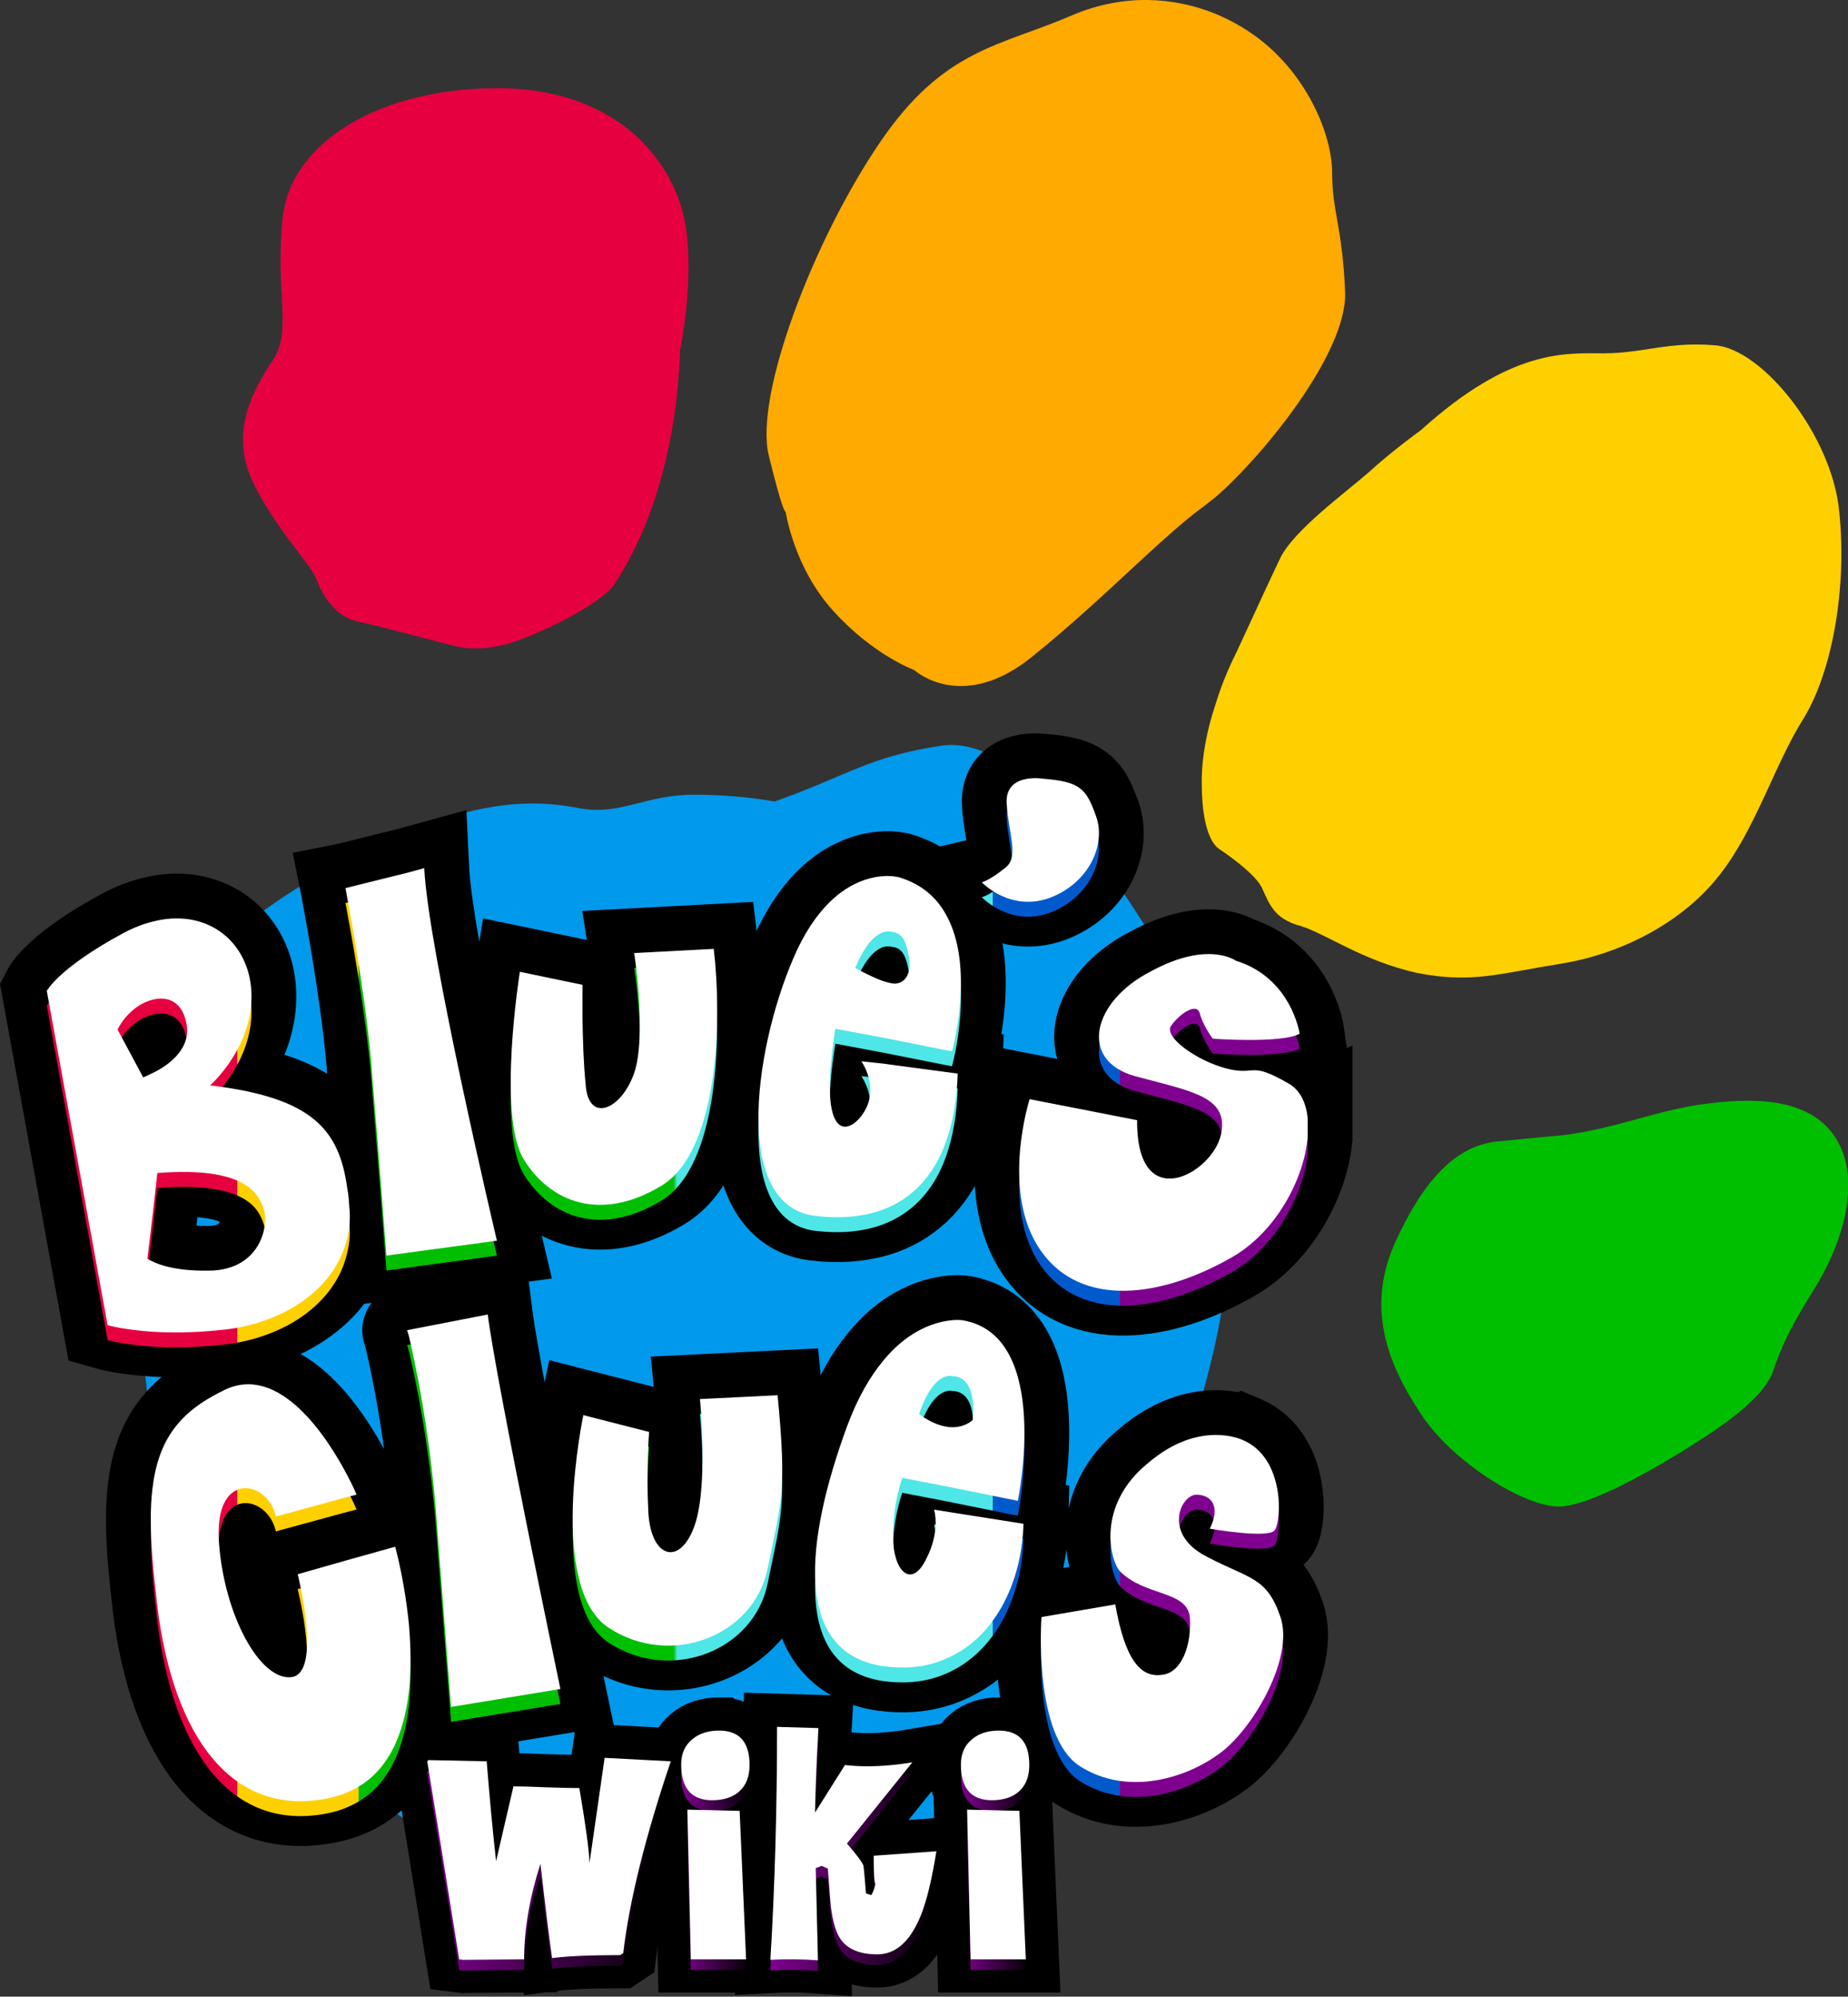 <?xml version="1.0" encoding="UTF-8" standalone="no"?>
<svg
   enable-background="new 8.504 20.635 175.748 146.852"
   height="300.846"
   viewBox="8.504 20.635 141.457 152.805"
   width="278.505"
   version="1.1"
   id="svg26"
   xmlns:xlink="http://www.w3.org/1999/xlink"
   xmlns="http://www.w3.org/2000/svg"
   xmlns:svg="http://www.w3.org/2000/svg">
  <rect x="8.504" y="20.635" width="141.457" height="152.805" fill="#333333" stroke="none"/>
  <defs
     id="defs30">
    <linearGradient
       id="linearGradient6009">
      <stop
         style="stop-color:#7f008f;stop-opacity:1;"
         offset="0"
         id="stop6005" />
      <stop
         style="stop-color:#7f008f;stop-opacity:0;"
         offset="1"
         id="stop6007" />
    </linearGradient>
    <linearGradient
       id="linearGradient6003">
      <stop
         style="stop-color:#7f008f;stop-opacity:1;"
         offset="0"
         id="stop5999" />
      <stop
         style="stop-color:#7f008f;stop-opacity:0;"
         offset="1"
         id="stop6001" />
    </linearGradient>
    <linearGradient
       id="linearGradient5997">
      <stop
         style="stop-color:#7f008f;stop-opacity:1;"
         offset="0"
         id="stop5993" />
      <stop
         style="stop-color:#7f008f;stop-opacity:0;"
         offset="1"
         id="stop5995" />
    </linearGradient>
    <linearGradient
       id="linearGradient13339">
      <stop
         style="stop-color:#e60040;stop-opacity:1;"
         offset="0"
         id="stop13335" />
      <stop
         style="stop-color:#e60040;stop-opacity:1;"
         offset="0.151"
         id="stop1577" />
      <stop
         style="stop-color:#ffd000;stop-opacity:1;"
         offset="0.151"
         id="stop13347" />
      <stop
         style="stop-color:#ffd000;stop-opacity:1;"
         offset="0.247"
         id="stop1579" />
      <stop
         style="stop-color:#00bf00;stop-opacity:1;"
         offset="0.247"
         id="stop13349" />
      <stop
         style="stop-color:#00bf00;stop-opacity:1;"
         offset="0.497"
         id="stop1581" />
      <stop
         style="stop-color:#4ee6e6;stop-opacity:1;"
         offset="0.5"
         id="stop13351" />
      <stop
         style="stop-color:#4ee6e6;stop-opacity:1;"
         offset="0.75"
         id="stop1583" />
      <stop
         style="stop-color:#005acc;stop-opacity:1;"
         offset="0.75"
         id="stop13353" />
      <stop
         style="stop-color:#005acc;stop-opacity:1;"
         offset="0.851"
         id="stop1585" />
      <stop
         style="stop-color:#7f008f;stop-opacity:1;"
         offset="0.851"
         id="stop13355" />
      <stop
         style="stop-color:#7f008f;stop-opacity:1;"
         offset="1"
         id="stop1587" />
      <stop
         style="stop-color:#e60040;stop-opacity:1;"
         offset="1"
         id="stop13357" />
    </linearGradient>
    <linearGradient
       id="linearGradient13323">
      <stop
         style="stop-color:#7f008f;stop-opacity:1;"
         offset="0"
         id="stop13319" />
      <stop
         style="stop-color:#7f008f;stop-opacity:0;"
         offset="1"
         id="stop13321" />
    </linearGradient>
    <rect
       x="54.498"
       y="274.69"
       width="103.491"
       height="42.387"
       id="rect933" />
    <rect
       x="54.498"
       y="274.69"
       width="103.491"
       height="42.387"
       id="rect951" />
    <linearGradient
       xlink:href="#linearGradient13323"
       id="linearGradient13325"
       x1="133.869"
       y1="291.708"
       x2="144.173"
       y2="291.708"
       gradientUnits="userSpaceOnUse" />
    <linearGradient
       xlink:href="#linearGradient6009"
       id="linearGradient13327"
       x1="105.159"
       y1="291.503"
       x2="130.173"
       y2="291.503"
       gradientUnits="userSpaceOnUse" />
    <linearGradient
       xlink:href="#linearGradient6003"
       id="linearGradient13329"
       x1="91.719"
       y1="291.708"
       x2="102.023"
       y2="291.708"
       gradientUnits="userSpaceOnUse" />
    <linearGradient
       xlink:href="#linearGradient13339"
       id="linearGradient13333"
       x1="11.158"
       y1="120.476"
       x2="107.671"
       y2="120.476"
       gradientUnits="userSpaceOnUse"
       gradientTransform="translate(0.929)" />
    <linearGradient
       xlink:href="#linearGradient5997"
       id="linearGradient13343"
       gradientUnits="userSpaceOnUse"
       x1="53.453"
       y1="293.799"
       x2="90.151"
       y2="293.799" />
  </defs>
  <g
     id="g877"
     transform="translate(3.582)">
    <path
       style="display:inline;fill:#ffaa00;fill-opacity:1"
       d="m 97.933,58.709 c 3.543,-3.044 10.101,-11.006 9.953,-15.69 -0.205,-5.035 -0.994,-6.176 -0.994,-9.133 0,-2.985 -1.904,-7.318 -5.328,-10.07 -1.055,-0.849 -2.283,-1.581 -3.631,-2.137 -3.132,-1.259 -6.938,-1.552 -10.859,0.088 -5.563,2.43 -9.895,2.517 -14.842,9.835 -4.977,7.318 -9.602,19.261 -8.459,23.916 1.142,4.655 1.287,4.274 1.287,4.274 0,0 0.615,4.274 3.659,7.611 3.044,3.366 6.177,4.508 6.177,4.508 0,0 3.66,3.366 9.074,-1.054 5.415,-4.362 9.895,-9.162 13.174,-11.533 0.233,-0.176 0.496,-0.381 0.789,-0.615 z"
       id="path870" />
    <path
       style="display:inline;fill:#ffd000;fill-opacity:1"
       d="m 97.933,74.633 c 0.557,-1.844 1.26,-3.337 1.67,-4.157 0.76,-1.61 2.282,-4.977 3.336,-7.172 1.084,-2.137 4.947,-4.947 6.791,-6.557 1.758,-1.61 3.953,-3.191 3.953,-3.191 6.938,-6.264 11.063,-5.883 14.021,-5.883 2.985,0 4.889,-0.908 8.46,-0.615 3.658,0.234 9.016,6.938 9.542,12.733 0.614,5.796 -0.526,12.265 -2.751,15.866 -2.195,3.483 -3.659,8.46 -6.411,11.943 -2.722,3.513 -7.376,6.03 -12.177,6.791 -4.742,0.761 -6.793,1.522 -10.979,0.703 -4.186,-0.937 -6.938,-2.986 -8.928,-3.601 -1.99,-0.527 -2.371,-1.668 -2.898,-2.81 -0.438,-1.142 -3.043,-2.898 -3.277,-3.044 -0.088,-0.059 -0.205,-0.146 -0.352,-0.322 -0.438,-0.527 -1.024,-1.786 -1.024,-4.859 -0.001,-1.99 0.44,-4.068 1.024,-5.825 z"
       id="path868" />
    <path
       style="display:inline;fill:#00bf00;fill-opacity:1"
       d="m 146.379,110.785 v 1.2 c -0.146,2.459 -1.229,4.976 -2.194,6.645 -1.522,2.518 -2.664,4.273 -3.514,6.879 -0.85,2.518 -5.27,5.094 -6.938,6.178 -1.758,1.054 -6.996,4.244 -9.515,4.244 -2.604,0 -8.255,-3.426 -10.685,-7.318 -2.518,-3.863 -4.039,-8.079 -1.758,-13.025 2.283,-4.947 4.802,-7.377 7.935,-7.611 3.132,-0.322 5.093,-0.468 5.327,-0.526 4.128,-0.614 6.938,-1.933 10.686,-2.371 3.717,-0.468 8.078,-0.38 9.895,2.957 0.468,0.845 0.701,1.782 0.761,2.748 z"
       id="path866" />
    <path
       style="display:inline;fill:#0099ec;fill-opacity:1"
       d="m 97.933,123.519 c 0.498,-2.254 0.82,-4.42 0.967,-6.558 0.233,-3.717 -0.116,-7.874 -0.967,-11.913 -0.994,-4.686 -2.691,-9.28 -4.976,-12.939 -4.333,-6.938 -10.511,-15.251 -16.013,-14.402 -5.563,0.849 -6.996,2.225 -12.733,4.273 0,0 -2.576,-0.527 -6.177,-0.527 -3.659,0 -5.62,1.581 -8.665,1.054 -3.074,-0.615 -6.557,-0.674 -11.972,1.288 -5.503,1.991 -14.636,6.704 -20.052,14.022 -3.454,4.801 -4.479,7.347 -4.625,9.483 v 0.995 c 0.058,0.79 0.205,1.58 0.351,2.488 0.527,3.425 3.513,15.104 3.132,18.148 -0.381,3.045 -0.527,6.088 3.425,13.113 4.04,7.084 11.27,13.787 14.871,16.773 3.659,2.955 6.557,3.658 9.835,5.181 3.19,1.522 6.938,3.571 14.46,3.483 7.494,-0.06 14.109,-2.195 19.906,-5.387 5.883,-3.277 9.162,-5.27 12.792,-17.152 2.607,-8.75 5.094,-15.364 6.441,-21.423 z"
       id="path864" />
    <path
       style="display:inline;fill:#e60040;fill-opacity:1"
       d="m 56.981,47.439 c 0,0 1.142,-5.474 0.381,-9.748 -0.761,-4.274 -4.654,-10.07 -13.875,-10.304 -9.309,-0.147 -16.247,4.04 -16.92,9.835 -0.615,5.796 0.761,8.694 -0.761,10.978 -1.522,2.283 -3.279,5.416 -1.61,9.162 1.756,3.659 4.274,6.177 4.889,7.464 0.527,1.376 1.434,2.957 3.19,3.367 1.844,0.38 6.704,1.727 7.552,1.902 0.849,0.205 2.664,0.439 5.416,-0.702 2.81,-1.142 5.854,-2.811 6.704,-4.04 0.847,-1.287 4.653,-7.083 5.034,-17.914 z"
       id="path4" />
  </g>
  <g
     aria-label="WIKI"
     transform="matrix(0.508,0,0,0.508,14.052,13.642)"
     id="g11707"
     style="font-size:37.333px;font-family:Floraless;-inkscape-font-specification:Floraless;white-space:pre;shape-inside:url(#rect951);display:inline;fill:#ffffff">
    <path
       d="m 80.183,278.585 -2.277,15.829 q -0.112,-2.987 -1.531,-11.275 -1.643,0 -4.965,-0.112 -3.285,-0.149 -4.965,-0.149 l -2.613,11.275 q -0.709,-6.235 -1.419,-15.045 l -8.773,-0.187 -0.187,0.187 q 0.597,3.509 4.816,29.829 l 0.597,0.075 9.184,-0.075 q 0,-6.683 2.464,-14.411 1.083,9.557 1.755,14.224 3.472,-0.448 10.267,-0.448 l 0.448,-0.299 q 1.381,-11.76 7.168,-28.896 z"
       id="path11699"
       style="stroke:#000000;stroke-width:9.996;stroke-linecap:square;stroke-dasharray:none;stroke-opacity:1" />
    <path
       d="m 97.431,274.479 q -2.501,0 -4.032,1.307 -1.68,1.344 -1.68,3.808 0,5.376 4.667,5.376 2.613,0 4.107,-1.344 1.531,-1.381 1.531,-3.957 0,-5.189 -4.592,-5.189 z m -4.779,11.909 0.523,22.549 h 8.325 l -0.971,-22.363 z"
       id="path11701"
       style="stroke:#000000;stroke-width:9.996;stroke-linecap:square;stroke-dasharray:none;stroke-opacity:1" />
    <path
       d="m 120.727,293.332 q 0,1.157 0.037,2.315 0.037,1.68 0.224,1.941 -0.261,1.157 -0.635,1.68 l -0.784,-0.261 q -0.336,-4.032 -0.373,-4.144 -0.299,-0.859 -2.501,-3.36 l 9.856,-12.245 q -3.547,0.597 -6.795,0.597 -1.717,0 -3.36,-0.187 l -4.517,7.168 q 0.149,-6.421 0.523,-12.731 l -6.235,-0.187 q 0,18.48 -1.008,35.093 3.659,-0.187 7.168,0.075 l -0.336,-13.888 0.896,-0.336 0.933,0.411 q 0.411,5.488 0.448,5.675 0.448,3.696 1.643,5.189 1.643,2.053 5.376,2.053 4.181,0 6.571,-5.936 1.307,-3.285 2.315,-9.595 z"
       id="path11703"
       style="stroke:#000000;stroke-width:9.996;stroke-linecap:square;stroke-dasharray:none;stroke-opacity:1" />
    <path
       d="m 139.581,274.479 q -2.501,0 -4.032,1.307 -1.68,1.344 -1.68,3.808 0,5.376 4.667,5.376 2.613,0 4.107,-1.344 1.531,-1.381 1.531,-3.957 0,-5.189 -4.592,-5.189 z m -4.779,11.909 0.523,22.549 h 8.325 l -0.971,-22.363 z"
       id="path11705"
       style="stroke:#000000;stroke-width:9.996;stroke-linecap:square;stroke-dasharray:none;stroke-opacity:1" />
  </g>
  <path
     d="m 20.167,139.853 c -0.147,-2.049 -0.176,-3.775 0,-5.24 0.438,-3.805 2.078,-5.94 5.474,-7.58 4.273,-2.137 7.991,3.718 9.455,6.527 0.469,0.877 0.703,1.463 0.703,1.463 l -0.703,0.177 -5.474,1.493 c -0.615,-2.812 -4.742,-3.571 -4.361,1.932 0.38,5.563 3.132,10.654 5.562,10.361 2.371,-0.321 0.468,-7.873 0.468,-7.873 l 3.805,-1.084 3.66,-1.023 c 0.497,1.902 0.849,3.951 1.053,5.971 0.147,1.758 0.176,3.484 0,5.064 -0.41,3.57 -1.756,6.527 -4.713,7.758 -0.439,0.204 -0.965,0.352 -1.521,0.469 -7.318,1.463 -11.797,-4.714 -13.026,-14.694 -0.149,-1.35 -0.295,-2.58 -0.382,-3.721 z m 88.432,-33.665 v 1.521 c -0.293,3.191 -2.43,7.23 -5.824,9.162 -5.387,3.074 -11.504,3.895 -14.607,-0.525 -3.132,-4.479 -0.85,-11.593 -0.85,-11.593 l 8.227,1.609 c -0.059,7.317 5.709,4.128 6.411,1.143 0.673,-2.957 -2.226,-3.338 -6.558,-4.509 -4.361,-1.2 -3.278,-5.708 1.143,-7.991 4.42,-2.43 6.557,-0.849 6.557,-0.849 4.273,1.317 4.889,5.591 4.889,5.591 -1.375,0.761 -6.645,0.381 -6.645,0.381 0,0 -0.762,-0.995 -0.996,-1.933 -0.234,-0.907 -1.609,0.088 -2.195,0.938 -0.613,0.819 1.903,2.663 4.244,3.278 2.313,0.585 1.698,-0.615 4.742,1.142 0.846,0.469 1.344,1.436 1.462,2.635 z m -27.692,30.124 5.941,0.937 c -0.117,4.479 -2.195,8.753 -5.941,10.333 -1.405,0.615 -3.016,0.82 -4.83,0.557 0,0 0,0 -0.029,0 -6.791,-1.054 -5.972,-9.455 -2.693,-18.384 0.82,-2.194 1.758,-3.774 2.724,-4.946 1.756,-2.166 3.63,-2.869 4.83,-3.074 0.79,-0.146 1.288,-0.059 1.288,-0.059 6.879,1.172 4.215,13.817 4.215,13.817 l -5.503,-1.112 -3.337,-0.645 c 0,0 -0.762,2.049 -0.703,4.565 0,2.519 1.376,3.981 2.518,1.669 1.143,-2.195 0.615,-3.806 0.615,-3.806 z m 0,-6.5 c 0.059,0 0.088,0 0.146,0.029 1.229,0.146 1.901,-0.525 1.901,-0.525 0,0 0.469,-3.366 -1.581,-3.366 0,0 -0.175,-0.06 -0.469,0.028 -0.497,0.146 -1.316,0.731 -2.049,2.869 0.001,0 0.912,0.759 2.052,0.965 z m 0,-27.136 0.906,0.117 c -0.059,2.021 -0.381,3.776 -0.906,5.24 -0.938,2.635 -2.635,4.36 -4.83,5.182 -1.521,0.556 -3.278,0.702 -5.24,0.468 -6.469,-0.906 -4.479,-13.494 -1.348,-20.286 2.168,-4.625 4.978,-5.591 6.588,-5.708 0.73,-0.059 1.229,0.088 1.259,0.088 1.728,0.526 2.868,1.551 3.571,2.839 2.283,4.011 0.468,10.48 0.468,10.48 l -0.468,-0.089 -4.83,-0.966 -3.631,-0.674 c -1.434,8.986 1.143,8.139 2.226,6.322 1.142,-1.901 -0.233,-3.834 -0.233,-3.834 l 1.64,0.176 z m 7.406,-22.451 c 0,0 -2.898,-0.469 -2.752,1.902 0.146,2.43 0.994,4.127 -0.146,4.947 -1.143,0.937 -1.757,1.083 -1.757,1.083 0,0 2.138,2.283 5.182,1.2 3.044,-1.142 4.332,-4.098 3.571,-6.235 -0.762,-2.137 -1.2,-2.664 -4.098,-2.897 z m 15.309,50.611 c 0,0 -3.278,-1.608 -7.229,1.757 -4.041,3.278 -2.898,7.553 -2.139,8.313 1.903,1.901 5.094,1.435 5.328,3.483 0.146,2.137 -0.615,4.272 -2.137,4.42 -1.581,0.233 -2.812,-1.055 -3.571,-5.387 l -5.649,0.967 c 0,0 -0.674,9.161 2.985,11.444 3.659,2.283 8.079,0.851 10.509,-0.907 2.518,-1.697 5.885,-7.318 4.801,-10.537 -1.054,-3.104 -2.371,-2.897 -5.648,-4.625 -3.337,-1.699 -2.049,-4.654 -0.819,-4.742 1.2,0 1.902,0.906 1.054,2.604 0,0 4.361,0.761 4.947,0.146 0.554,-0.613 0.847,-5.56 -2.432,-6.936 z M 76.077,95.709 c 0.381,0.117 0.673,0.205 0.938,0.205 0.848,-0.059 1.229,-0.82 1.082,-1.961 -0.234,-1.229 -0.468,-1.902 -1.287,-1.99 0,0 -0.293,-0.117 -0.731,0.029 -0.558,0.205 -1.347,0.849 -2.106,2.723 -0.003,-0.001 1.137,0.643 2.104,0.994 z m -36.269,27.194 c 0.381,1.64 1.669,7.348 2.167,14.725 0.673,8.752 1.054,13.641 1.054,13.641 l 8.372,-1.375 c 0,0 -4.859,-23.185 -5.562,-28.658 l -6.03,1.172 -0.146,0.029 c -10e-4,0 0.058,0.145 0.145,0.466 z m 0,-35.507 1.171,-0.322 c 0.292,6.264 5.562,28.512 5.562,28.512 l -6.733,0.907 -1.727,0.234 c 0,0 -0.615,-8.227 -1.083,-13.729 -0.293,-4.565 -1.464,-11.299 -1.903,-13.582 -0.087,-0.527 -0.146,-0.82 -0.146,-0.82 l 0.146,-0.029 z m 8.489,7.611 c 0,0 -1.756,10.979 0.292,14.344 2.049,3.338 5.943,4.801 10.509,2.049 4.506,-2.664 4.655,-13.025 4.04,-18.148 l -6.089,0.322 c 0,0 0.908,5.854 0.088,8.898 -0.907,3.045 -3.601,4.273 -3.805,1.143 -0.322,-3.191 -0.234,-7.611 -0.234,-7.611 z m 4.86,33.928 5.035,1.287 c 0,0 -0.234,2.752 -0.059,6.178 0.205,3.425 2.342,4.127 3.483,1.142 1.142,-2.956 0.468,-9.836 0.468,-9.836 l 5.942,-0.293 c 0.703,7.317 0.322,7.991 -0.762,13.261 -1.054,5.182 -7.406,7.611 -12.119,4.566 -4.799,-3.046 -1.988,-16.305 -1.988,-16.305 z m -18.062,-13.613 c 0.176,-0.732 0.235,-1.493 0.147,-2.313 -0.03,-0.498 -0.059,-0.938 -0.147,-1.376 -0.614,-4.536 -2.634,-6.996 -10.509,-7.933 0,0 3.571,-3.133 3.132,-7.553 -0.38,-3.63 -3.513,-6.03 -7.552,-4.976 -0.703,0.175 -1.464,0.468 -2.225,0.878 -4.947,2.664 -5.855,4.42 -5.855,4.42 l 4.655,25.584 c 0,0 1.229,0.353 3.425,0.498 1.346,0.089 3.073,0.089 5.093,-0.116 4.626,-0.379 8.929,-2.986 9.836,-7.113 z m -14.928,-18.176 c 1.141,-0.293 2.224,0.115 2.576,1.668 0.527,2.106 -1.464,3.424 -2.576,3.951 -0.41,0.204 -0.703,0.321 -0.703,0.321 l -1.961,-3.659 c 0.585,-1.171 1.639,-2.02 2.664,-2.281 z m 0,16.625 0.38,-3.365 c 6.791,-0.527 7.757,1.609 8.138,2.752 0.41,1.142 -0.146,4.479 -3.864,4.713 -2.664,0.088 -4.069,-0.41 -4.654,-0.703 -0.264,-0.117 -0.381,-0.205 -0.381,-0.205 z"
     fill="#004a8f"
     id="path11696"
     style="display:inline;mix-blend-mode:normal;fill:#000000;stroke:#000000;stroke-width:6.857;stroke-linecap:square;stroke-dasharray:none;stroke-opacity:1" />
  <path
     d="m 20.166,140.994 c -0.146,-2.05 -0.176,-3.776 0,-5.24 0.439,-3.805 2.078,-5.942 5.474,-7.581 4.274,-2.137 7.992,3.719 9.455,6.527 0.469,0.879 0.703,1.464 0.703,1.464 l -0.703,0.176 -5.474,1.493 c -0.615,-2.811 -4.742,-3.571 -4.362,1.932 0.38,5.563 3.132,10.655 5.562,10.362 2.371,-0.321 0.468,-7.874 0.468,-7.874 l 3.805,-1.083 3.659,-1.024 c 0.498,1.902 0.849,3.951 1.054,5.973 0.146,1.756 0.176,3.482 0,5.063 -0.41,3.571 -1.756,6.528 -4.713,7.758 -0.439,0.205 -0.966,0.352 -1.522,0.469 -7.318,1.464 -11.796,-4.713 -13.026,-14.694 -0.146,-1.35 -0.293,-2.579 -0.38,-3.721 z m 88.433,-33.663 v 1.521 c -0.293,3.19 -2.43,7.229 -5.824,9.162 -5.387,3.073 -11.506,3.894 -14.607,-0.526 -3.132,-4.479 -0.85,-11.593 -0.85,-11.593 l 8.227,1.61 c -0.059,7.317 5.708,4.127 6.41,1.142 0.674,-2.957 -2.225,-3.338 -6.557,-4.508 -4.361,-1.201 -3.279,-5.709 1.142,-7.992 4.42,-2.43 6.558,-0.849 6.558,-0.849 4.273,1.317 4.889,5.591 4.889,5.591 -1.377,0.762 -6.646,0.381 -6.646,0.381 0,0 -0.762,-0.996 -0.995,-1.933 -0.234,-0.907 -1.609,0.088 -2.195,0.937 -0.614,0.82 1.902,2.664 4.244,3.279 2.313,0.586 1.697,-0.615 4.742,1.143 0.846,0.468 1.344,1.435 1.462,2.635 z m -27.693,30.121 5.942,0.938 c -0.117,4.479 -2.195,8.752 -5.942,10.334 -1.405,0.613 -3.015,0.818 -4.859,0.555 -6.791,-1.053 -5.972,-9.454 -2.692,-18.383 0.819,-2.195 1.756,-3.775 2.692,-4.946 1.786,-2.166 3.659,-2.869 4.859,-3.074 0.79,-0.146 1.288,-0.06 1.288,-0.06 6.879,1.172 4.215,13.817 4.215,13.817 l -5.503,-1.112 -3.337,-0.645 c 0,0 -0.762,2.049 -0.703,4.566 0,2.518 1.376,3.98 2.518,1.668 1.143,-2.194 0.615,-3.805 0.615,-3.805 z m 0,-6.499 c 0.059,0 0.088,0 0.146,0.03 1.229,0.146 1.902,-0.527 1.902,-0.527 0,0 0.469,-3.366 -1.58,-3.366 0,0 -0.176,-0.059 -0.469,0.029 -0.497,0.146 -1.317,0.731 -2.049,2.868 0,0 0.909,0.762 2.05,0.966 z m 0,-27.136 0.907,0.117 c -0.06,2.021 -0.381,3.775 -0.907,5.239 -0.937,2.636 -2.636,4.361 -4.859,5.183 -1.493,0.556 -3.249,0.701 -5.21,0.468 -6.47,-0.907 -4.479,-13.494 -1.347,-20.286 2.166,-4.625 4.976,-5.591 6.557,-5.708 0.763,-0.059 1.259,0.087 1.288,0.087 1.729,0.527 2.869,1.552 3.571,2.84 2.282,4.01 0.469,10.479 0.469,10.479 l -0.469,-0.088 -4.859,-0.965 -3.601,-0.675 c -1.436,8.987 1.142,8.14 2.225,6.323 1.143,-1.902 -0.232,-3.835 -0.232,-3.835 l 1.608,0.176 z m 7.405,-22.451 c 0,0 -2.897,-0.468 -2.752,1.903 0.146,2.43 0.996,4.127 -0.146,4.947 -1.142,0.937 -1.756,1.083 -1.756,1.083 0,0 2.137,2.283 5.181,1.2 3.045,-1.142 4.333,-4.098 3.571,-6.235 -0.76,-2.137 -1.199,-2.664 -4.098,-2.898 z m 15.311,50.613 c 0,0 -3.279,-1.61 -7.23,1.756 -4.039,3.277 -2.897,7.553 -2.137,8.313 1.902,1.902 5.094,1.436 5.327,3.483 0.146,2.137 -0.614,4.272 -2.137,4.42 -1.581,0.233 -2.812,-1.054 -3.571,-5.386 l -5.648,0.966 c 0,0 -0.674,9.161 2.984,11.444 3.659,2.283 8.079,0.851 10.51,-0.906 2.518,-1.697 5.883,-7.318 4.801,-10.538 -1.055,-3.103 -2.371,-2.897 -5.649,-4.625 -3.337,-1.697 -2.049,-4.654 -0.819,-4.742 1.2,0 1.902,0.907 1.055,2.604 0,0 4.361,0.762 4.947,0.146 0.551,-0.613 0.844,-5.56 -2.433,-6.935 z M 76.047,96.851 c 0.382,0.117 0.703,0.207 0.968,0.207 0.848,-0.06 1.229,-0.821 1.082,-1.963 -0.234,-1.229 -0.469,-1.903 -1.287,-1.991 0,0 -0.322,-0.117 -0.763,0.029 -0.526,0.205 -1.317,0.849 -2.077,2.723 0,0 1.14,0.644 2.077,0.995 z m -36.239,27.194 c 0.381,1.64 1.669,7.349 2.166,14.726 0.673,8.752 1.054,13.641 1.054,13.641 l 8.372,-1.375 c 0,0 -4.859,-23.186 -5.562,-28.658 l -6.03,1.171 -0.146,0.029 c -10e-4,-0.002 0.058,0.145 0.146,0.466 z m 0,-35.507 1.171,-0.322 c 0.293,6.264 5.562,28.512 5.562,28.512 l -6.733,0.907 -1.727,0.234 c 0,0 -0.615,-8.226 -1.083,-13.729 -0.293,-4.565 -1.464,-11.299 -1.903,-13.582 -0.088,-0.527 -0.146,-0.82 -0.146,-0.82 l 0.146,-0.029 z m 8.489,7.61 c 0,0 -1.756,10.978 0.292,14.344 2.049,3.337 5.942,4.801 10.509,2.049 4.508,-2.664 4.655,-13.026 4.04,-18.149 l -6.087,0.322 c 0,0 0.907,5.854 0.087,8.899 -0.907,3.044 -3.6,4.272 -3.805,1.142 -0.322,-3.191 -0.234,-7.609 -0.234,-7.609 z m 4.859,33.927 5.035,1.287 c 0,0 -0.234,2.753 -0.059,6.178 0.205,3.425 2.342,4.127 3.483,1.143 1.142,-2.957 0.468,-9.836 0.468,-9.836 l 5.941,-0.293 c 0.703,7.317 0.322,7.991 -0.76,13.26 -1.055,5.183 -7.407,7.611 -12.12,4.566 -4.798,-3.044 -1.988,-16.305 -1.988,-16.305 z m -18.061,-13.611 c 0.176,-0.73 0.234,-1.492 0.146,-2.313 -0.029,-0.498 -0.059,-0.938 -0.146,-1.377 -0.615,-4.537 -2.635,-6.996 -10.509,-7.933 0,0 3.571,-3.133 3.132,-7.553 -0.38,-3.63 -3.513,-6.03 -7.552,-4.976 -0.703,0.176 -1.464,0.468 -2.225,0.878 -4.947,2.664 -5.855,4.419 -5.855,4.419 l 4.654,25.584 c 0,0 1.229,0.353 3.425,0.498 1.346,0.089 3.073,0.089 5.093,-0.116 4.626,-0.379 8.929,-2.984 9.837,-7.111 z m -14.929,-18.179 c 1.142,-0.292 2.225,0.116 2.576,1.669 0.527,2.107 -1.463,3.425 -2.576,3.951 -0.41,0.205 -0.703,0.322 -0.703,0.322 l -1.961,-3.66 c 0.585,-1.17 1.639,-2.018 2.664,-2.282 z m 0,16.627 0.38,-3.366 c 6.792,-0.525 7.757,1.61 8.138,2.752 0.41,1.143 -0.146,4.479 -3.864,4.713 -2.664,0.088 -4.069,-0.41 -4.654,-0.703 -0.264,-0.117 -0.381,-0.205 -0.381,-0.205 z"
     fill="#006b96"
     id="path22"
     style="display:inline;mix-blend-mode:normal;fill:url(#linearGradient13333);fill-opacity:1" />
  <path
     d="m 20.167,139.853 c -0.147,-2.049 -0.176,-3.775 0,-5.24 0.438,-3.805 2.078,-5.94 5.474,-7.58 4.273,-2.137 7.991,3.718 9.455,6.527 0.469,0.877 0.703,1.463 0.703,1.463 l -0.703,0.177 -5.474,1.493 c -0.615,-2.812 -4.742,-3.571 -4.361,1.932 0.38,5.563 3.132,10.654 5.562,10.361 2.371,-0.321 0.468,-7.873 0.468,-7.873 l 3.805,-1.084 3.66,-1.023 c 0.497,1.902 0.849,3.951 1.053,5.971 0.147,1.758 0.176,3.484 0,5.064 -0.41,3.57 -1.756,6.527 -4.713,7.758 -0.439,0.204 -0.965,0.352 -1.521,0.469 -7.318,1.463 -11.797,-4.714 -13.026,-14.694 -0.149,-1.35 -0.295,-2.58 -0.382,-3.721 z m 88.432,-33.665 v 1.521 c -0.293,3.191 -2.43,7.23 -5.824,9.162 -5.387,3.074 -11.504,3.895 -14.607,-0.525 -3.132,-4.479 -0.85,-11.593 -0.85,-11.593 l 8.227,1.609 c -0.059,7.317 5.709,4.128 6.411,1.143 0.673,-2.957 -2.226,-3.338 -6.558,-4.509 -4.361,-1.2 -3.278,-5.708 1.143,-7.991 4.42,-2.43 6.557,-0.849 6.557,-0.849 4.273,1.317 4.889,5.591 4.889,5.591 -1.375,0.761 -6.645,0.381 -6.645,0.381 0,0 -0.762,-0.995 -0.996,-1.933 -0.234,-0.907 -1.609,0.088 -2.195,0.938 -0.613,0.819 1.903,2.663 4.244,3.278 2.313,0.585 1.698,-0.615 4.742,1.142 0.846,0.469 1.344,1.436 1.462,2.635 z m -27.692,30.124 5.941,0.937 c -0.117,4.479 -2.195,8.753 -5.941,10.333 -1.405,0.615 -3.016,0.82 -4.83,0.557 0,0 0,0 -0.029,0 -6.791,-1.054 -5.972,-9.455 -2.693,-18.384 0.82,-2.194 1.758,-3.774 2.724,-4.946 1.756,-2.166 3.63,-2.869 4.83,-3.074 0.79,-0.146 1.288,-0.059 1.288,-0.059 6.879,1.172 4.215,13.817 4.215,13.817 l -5.503,-1.112 -3.337,-0.645 c 0,0 -0.762,2.049 -0.703,4.565 0,2.519 1.376,3.981 2.518,1.669 1.143,-2.195 0.615,-3.806 0.615,-3.806 z m 0,-6.5 c 0.059,0 0.088,0 0.146,0.029 1.229,0.146 1.901,-0.525 1.901,-0.525 0,0 0.469,-3.366 -1.581,-3.366 0,0 -0.175,-0.06 -0.469,0.028 -0.497,0.146 -1.316,0.731 -2.049,2.869 0.001,0 0.912,0.759 2.052,0.965 z m 0,-27.136 0.906,0.117 c -0.059,2.021 -0.381,3.776 -0.906,5.24 -0.938,2.635 -2.635,4.36 -4.83,5.182 -1.521,0.556 -3.278,0.702 -5.24,0.468 -6.469,-0.906 -4.479,-13.494 -1.348,-20.286 2.168,-4.625 4.978,-5.591 6.588,-5.708 0.73,-0.059 1.229,0.088 1.259,0.088 1.728,0.526 2.868,1.551 3.571,2.839 2.283,4.011 0.468,10.48 0.468,10.48 l -0.468,-0.089 -4.83,-0.966 -3.631,-0.674 c -1.434,8.986 1.143,8.139 2.226,6.322 1.142,-1.901 -0.233,-3.834 -0.233,-3.834 l 1.64,0.176 z m 7.406,-22.451 c 0,0 -2.898,-0.469 -2.752,1.902 0.146,2.43 0.994,4.127 -0.146,4.947 -1.143,0.937 -1.757,1.083 -1.757,1.083 0,0 2.138,2.283 5.182,1.2 3.044,-1.142 4.332,-4.098 3.571,-6.235 -0.762,-2.137 -1.2,-2.664 -4.098,-2.897 z m 15.309,50.611 c 0,0 -3.278,-1.608 -7.229,1.757 -4.041,3.278 -2.898,7.553 -2.139,8.313 1.903,1.901 5.094,1.435 5.328,3.483 0.146,2.137 -0.615,4.272 -2.137,4.42 -1.581,0.233 -2.812,-1.055 -3.571,-5.387 l -5.649,0.967 c 0,0 -0.674,9.161 2.985,11.444 3.659,2.283 8.079,0.851 10.509,-0.907 2.518,-1.697 5.885,-7.318 4.801,-10.537 -1.054,-3.104 -2.371,-2.897 -5.648,-4.625 -3.337,-1.699 -2.049,-4.654 -0.819,-4.742 1.2,0 1.902,0.906 1.054,2.604 0,0 4.361,0.761 4.947,0.146 0.554,-0.613 0.847,-5.56 -2.432,-6.936 z M 76.077,95.709 c 0.381,0.117 0.673,0.205 0.938,0.205 0.848,-0.059 1.229,-0.82 1.082,-1.961 -0.234,-1.229 -0.468,-1.902 -1.287,-1.99 0,0 -0.293,-0.117 -0.731,0.029 -0.558,0.205 -1.347,0.849 -2.106,2.723 -0.003,-0.001 1.137,0.643 2.104,0.994 z m -36.269,27.194 c 0.381,1.64 1.669,7.348 2.167,14.725 0.673,8.752 1.054,13.641 1.054,13.641 l 8.372,-1.375 c 0,0 -4.859,-23.185 -5.562,-28.658 l -6.03,1.172 -0.146,0.029 c -10e-4,0 0.058,0.145 0.145,0.466 z m 0,-35.507 1.171,-0.322 c 0.292,6.264 5.562,28.512 5.562,28.512 l -6.733,0.907 -1.727,0.234 c 0,0 -0.615,-8.227 -1.083,-13.729 -0.293,-4.565 -1.464,-11.299 -1.903,-13.582 -0.087,-0.527 -0.146,-0.82 -0.146,-0.82 l 0.146,-0.029 z m 8.489,7.611 c 0,0 -1.756,10.979 0.292,14.344 2.049,3.338 5.943,4.801 10.509,2.049 4.506,-2.664 4.655,-13.025 4.04,-18.148 l -6.089,0.322 c 0,0 0.908,5.854 0.088,8.898 -0.907,3.045 -3.601,4.273 -3.805,1.143 -0.322,-3.191 -0.234,-7.611 -0.234,-7.611 z m 4.86,33.928 5.035,1.287 c 0,0 -0.234,2.752 -0.059,6.178 0.205,3.425 2.342,4.127 3.483,1.142 1.142,-2.956 0.468,-9.836 0.468,-9.836 l 5.942,-0.293 c 0.703,7.317 0.322,7.991 -0.762,13.261 -1.054,5.182 -7.406,7.611 -12.119,4.566 -4.799,-3.046 -1.988,-16.305 -1.988,-16.305 z m -18.062,-13.613 c 0.176,-0.732 0.235,-1.493 0.147,-2.313 -0.03,-0.498 -0.059,-0.938 -0.147,-1.376 -0.614,-4.536 -2.634,-6.996 -10.509,-7.933 0,0 3.571,-3.133 3.132,-7.553 -0.38,-3.63 -3.513,-6.03 -7.552,-4.976 -0.703,0.175 -1.464,0.468 -2.225,0.878 -4.947,2.664 -5.855,4.42 -5.855,4.42 l 4.655,25.584 c 0,0 1.229,0.353 3.425,0.498 1.346,0.089 3.073,0.089 5.093,-0.116 4.626,-0.379 8.929,-2.986 9.836,-7.113 z m -14.928,-18.176 c 1.141,-0.293 2.224,0.115 2.576,1.668 0.527,2.106 -1.464,3.424 -2.576,3.951 -0.41,0.204 -0.703,0.321 -0.703,0.321 l -1.961,-3.659 c 0.585,-1.171 1.639,-2.02 2.664,-2.281 z m 0,16.625 0.38,-3.365 c 6.791,-0.527 7.757,1.609 8.138,2.752 0.41,1.142 -0.146,4.479 -3.864,4.713 -2.664,0.088 -4.069,-0.41 -4.654,-0.703 -0.264,-0.117 -0.381,-0.205 -0.381,-0.205 z"
     fill="#004a8f"
     id="path24"
     style="display:inline;mix-blend-mode:normal;fill:#ffffff" />
  <g
     aria-label="WIKI"
     transform="matrix(0.508,0,0,0.508,14.052,14.455)"
     id="text949"
     style="font-size:37.333px;font-family:Floraless;-inkscape-font-specification:Floraless;white-space:pre;shape-inside:url(#rect951);display:inline;fill:#00ff00">
    <path
       d="m 80.183,278.585 -2.277,15.829 q -0.112,-2.987 -1.531,-11.275 -1.643,0 -4.965,-0.112 -3.285,-0.149 -4.965,-0.149 l -2.613,11.275 q -0.709,-6.235 -1.419,-15.045 l -8.773,-0.187 -0.187,0.187 q 0.597,3.509 4.816,29.829 l 0.597,0.075 9.184,-0.075 q 0,-6.683 2.464,-14.411 1.083,9.557 1.755,14.224 3.472,-0.448 10.267,-0.448 l 0.448,-0.299 q 1.381,-11.76 7.168,-28.896 z"
       id="path9466"
       style="fill:url(#linearGradient13343);fill-opacity:1" />
    <path
       d="m 97.431,274.479 q -2.501,0 -4.032,1.307 -1.68,1.344 -1.68,3.808 0,5.376 4.667,5.376 2.613,0 4.107,-1.344 1.531,-1.381 1.531,-3.957 0,-5.189 -4.592,-5.189 z m -4.779,11.909 0.523,22.549 h 8.325 l -0.971,-22.363 z"
       id="path9468"
       style="fill:url(#linearGradient13329);fill-opacity:1" />
    <path
       d="m 120.727,293.332 q 0,1.157 0.037,2.315 0.037,1.68 0.224,1.941 -0.261,1.157 -0.635,1.68 l -0.784,-0.261 q -0.336,-4.032 -0.373,-4.144 -0.299,-0.859 -2.501,-3.36 l 9.856,-12.245 q -3.547,0.597 -6.795,0.597 -1.717,0 -3.36,-0.187 l -4.517,7.168 q 0.149,-6.421 0.523,-12.731 l -6.235,-0.187 q 0,18.48 -1.008,35.093 3.659,-0.187 7.168,0.075 l -0.336,-13.888 0.896,-0.336 0.933,0.411 q 0.411,5.488 0.448,5.675 0.448,3.696 1.643,5.189 1.643,2.053 5.376,2.053 4.181,0 6.571,-5.936 1.307,-3.285 2.315,-9.595 z"
       id="path9470"
       style="fill:url(#linearGradient13327);fill-opacity:1" />
    <path
       d="m 139.581,274.479 q -2.501,0 -4.032,1.307 -1.68,1.344 -1.68,3.808 0,5.376 4.667,5.376 2.613,0 4.107,-1.344 1.531,-1.381 1.531,-3.957 0,-5.189 -4.592,-5.189 z m -4.779,11.909 0.523,22.549 h 8.325 l -0.971,-22.363 z"
       id="path9472"
       style="fill:url(#linearGradient13325);fill-opacity:1" />
  </g>
  <g
     aria-label="WIKI"
     transform="matrix(0.508,0,0,0.508,14.052,13.642)"
     id="g806"
     style="font-size:37.333px;font-family:Floraless;-inkscape-font-specification:Floraless;white-space:pre;shape-inside:url(#rect951);display:inline;fill:#ffffff">
    <path
       d="m 80.183,278.585 -2.277,15.829 q -0.112,-2.987 -1.531,-11.275 -1.643,0 -4.965,-0.112 -3.285,-0.149 -4.965,-0.149 l -2.613,11.275 q -0.709,-6.235 -1.419,-15.045 l -8.773,-0.187 -0.187,0.187 q 0.597,3.509 4.816,29.829 l 0.597,0.075 9.184,-0.075 q 0,-6.683 2.464,-14.411 1.083,9.557 1.755,14.224 3.472,-0.448 10.267,-0.448 l 0.448,-0.299 q 1.381,-11.76 7.168,-28.896 z"
       id="path798" />
    <path
       d="m 97.431,274.479 q -2.501,0 -4.032,1.307 -1.68,1.344 -1.68,3.808 0,5.376 4.667,5.376 2.613,0 4.107,-1.344 1.531,-1.381 1.531,-3.957 0,-5.189 -4.592,-5.189 z m -4.779,11.909 0.523,22.549 h 8.325 l -0.971,-22.363 z"
       id="path800" />
    <path
       d="m 120.727,293.332 q 0,1.157 0.037,2.315 0.037,1.68 0.224,1.941 -0.261,1.157 -0.635,1.68 l -0.784,-0.261 q -0.336,-4.032 -0.373,-4.144 -0.299,-0.859 -2.501,-3.36 l 9.856,-12.245 q -3.547,0.597 -6.795,0.597 -1.717,0 -3.36,-0.187 l -4.517,7.168 q 0.149,-6.421 0.523,-12.731 l -6.235,-0.187 q 0,18.48 -1.008,35.093 3.659,-0.187 7.168,0.075 l -0.336,-13.888 0.896,-0.336 0.933,0.411 q 0.411,5.488 0.448,5.675 0.448,3.696 1.643,5.189 1.643,2.053 5.376,2.053 4.181,0 6.571,-5.936 1.307,-3.285 2.315,-9.595 z"
       id="path802" />
    <path
       d="m 139.581,274.479 q -2.501,0 -4.032,1.307 -1.68,1.344 -1.68,3.808 0,5.376 4.667,5.376 2.613,0 4.107,-1.344 1.531,-1.381 1.531,-3.957 0,-5.189 -4.592,-5.189 z m -4.779,11.909 0.523,22.549 h 8.325 l -0.971,-22.363 z"
       id="path804" />
  </g>
</svg>
